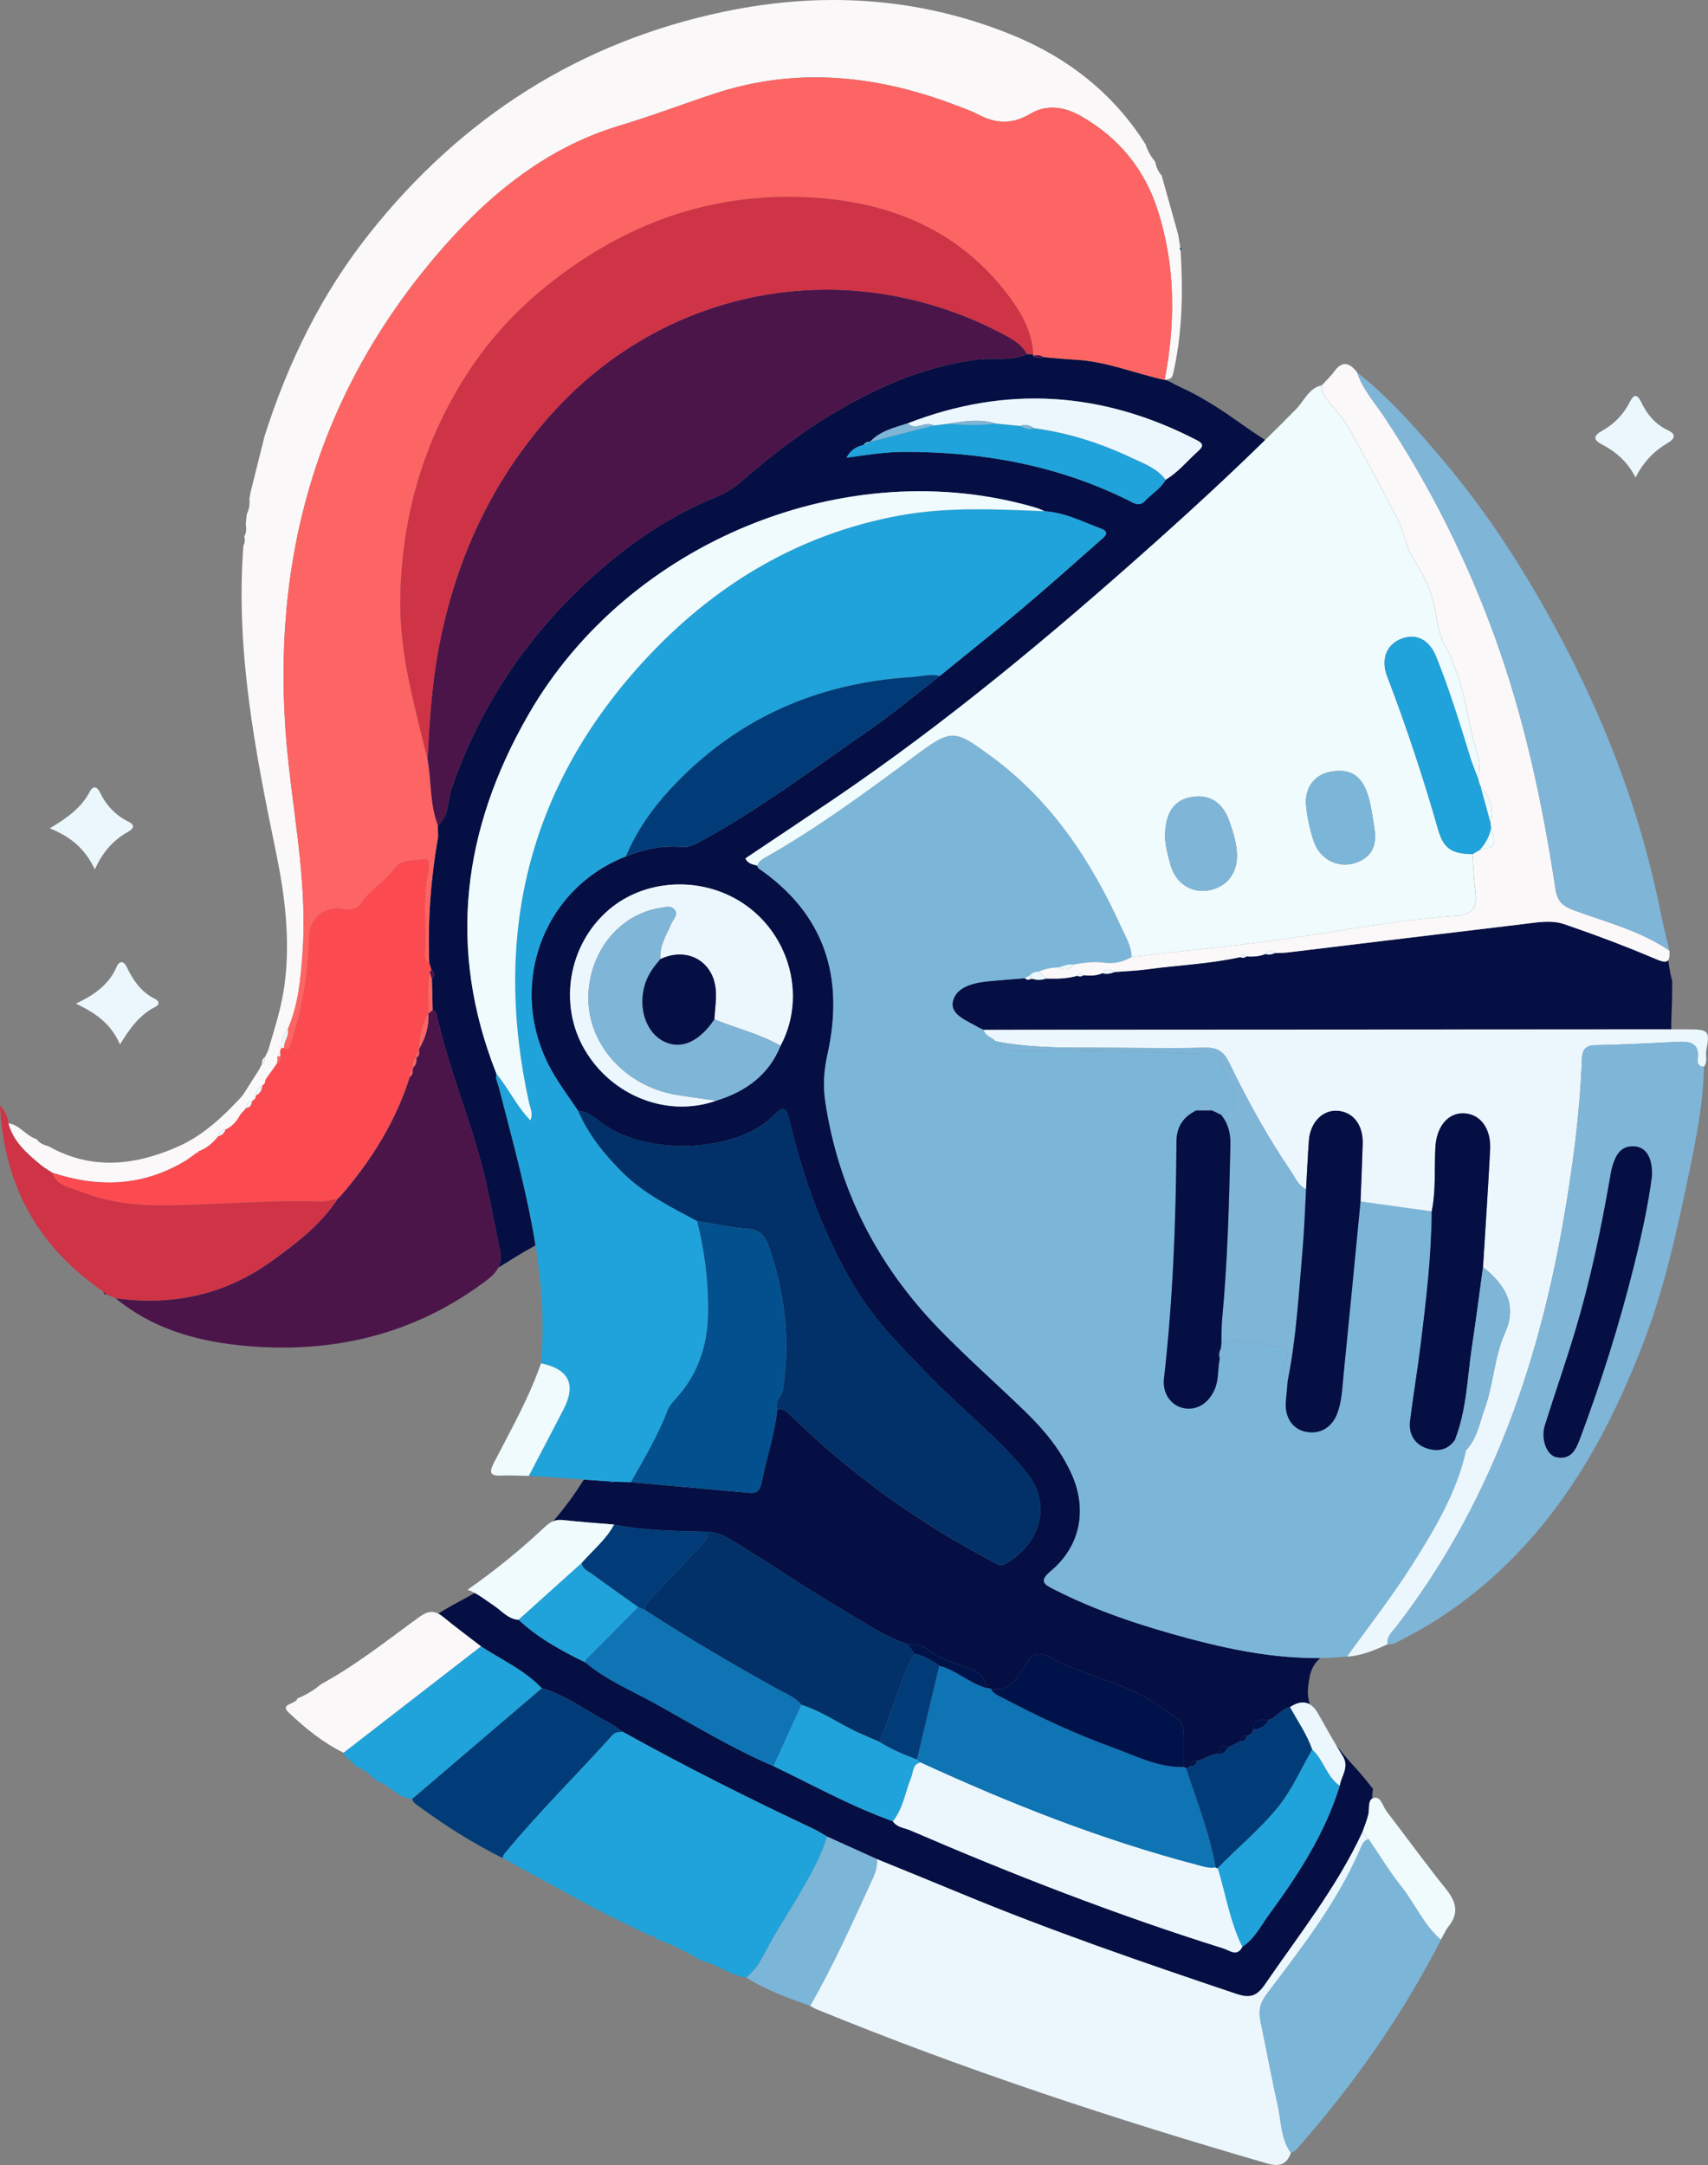 <?xml version="1.0" encoding="UTF-8"?>
<svg id="Layer_1" xmlns="http://www.w3.org/2000/svg" viewBox="0 0 753.01 954.51">
  <rect x="0" y="0" width="753.01" height="954.51" fill="#808080" stroke="none"/>
  <defs>
    <style>
      .cls-1 {
        fill: #effbfd;
      }

      .cls-2 {
        fill: #cf3346;
      }

      .cls-3 {
        fill: #0e74b4;
      }

      .cls-4 {
        fill: #03508e;
      }

      .cls-5 {
        fill: #20a3da;
      }

      .cls-6 {
        fill: #013168;
      }

      .cls-7 {
        fill: #7fb5d7;
      }

      .cls-8 {
        fill: #faf8f9;
      }

      .cls-9 {
        fill: #7bb6d9;
      }

      .cls-10 {
        fill: #050f43;
      }

      .cls-11 {
        fill: #00124a;
      }

      .cls-12 {
        fill: #023c78;
      }

      .cls-13 {
        fill: #ebf7fd;
      }

      .cls-14 {
        fill: #4b1549;
      }

      .cls-15 {
        fill: #fb4b50;
      }

      .cls-16 {
        fill: #fc6563;
      }
    </style>
  </defs>
  <path class="cls-10" d="M736.97,431.6c-.7-2.73-1.11-5.52-1.47-8.32-.72,1-2.24.93-5.22-.34-13.3-5.67-26.87-10.76-40.54-15.46-5.89-2.03-12.33-.76-18.46-.04-34.41,4.07-68.81,8.3-103.21,12.44-2.04.25-4.11.23-6.16.33-1.28.66-2.61.85-4.01.38-2.7,1.13-5.53,1.26-8.4,1.09-.83.65-1.73.76-2.68.29-13.55,3.02-27.43,3.52-41.13,5.4-4.72.65-9.51.8-14.26,1.17-1.76.69-3.54,1.1-5.42.52-2.7,1.21-5.53,1.12-8.38.91-.84.62-1.72.71-2.64.21-4.55,1.38-9.22,1.36-13.9,1.26-1.8.62-3.61.77-5.45.19-.46,0-.92-.01-1.39-.02-.97.79-1.74.07-2.56-.34-5.26.44-10.53.83-15.79,1.33-6.64.63-14.35,2.45-15.81,8.85-1.36,5.96,6.27,8.54,11.09,11.43.78.47,1.66.78,2.5,1.17,8.49-.03,16.98-.07,25.46-.07,92.56-.06,185.12-.11,277.68-.17-.05-4.03.2-8.09.31-12.21.08-3.07.1-6.14.09-9.22-.08-.26-.18-.52-.25-.79Z"/>
  <path class="cls-10" d="M464.73,700.74c-4.48-2.29-6.81-3.58-1.34-8.17,12.99-10.9,16.07-27.04,9.12-42.6-4.78-10.71-12.13-19.56-20.44-27.62-12.57-12.19-25.73-23.78-37.92-36.33-27.24-28.05-44.4-61.35-50.27-100.25-1.05-6.97-.62-13.86.89-20.61,7.62-34.02-.87-62-30.3-82.31-.32-.22-.41-.77-.61-1.17-1.89-.63-4.11-.7-5.23-3.22,12.95-8.68,25.92-17.29,38.8-26.02,50.01-33.92,96.25-72.57,141.28-112.77,16.67-14.88,33.08-30,49.03-45.62-1.92-1.41-3.98-2.65-5.94-3.99-5.03-3.46-9.95-7.08-15.1-10.38-5.29-3.38-10.8-6.5-16.52-9.09-1.49-.68-2.95-1.46-4.41-2.28-.68-.25-1.34-.52-1.98-.85-.11.02-.21.03-.33.05-13.1-2.85-25.63-8.17-39.22-8.9-4.78-.25-9.54-.76-14.31-1.15-1.55.5-3.05.58-4.42-.52-.03-.25-.04-.5-.03-.75-.88-.02-1.77-.04-2.65-.06-7.11,3.3-14.84,1.47-22.25,2.43-22.11,2.85-41.94,11.31-60.87,22.3-15.29,8.88-29.32,19.59-42.66,31.24-3.24,2.83-7.07,5.3-11.04,6.9-23.62,9.51-43.89,24.39-61.77,41.83-25.08,24.45-43.78,53.59-55.2,87.04-1.84,5.4-.91,11.84-6,16.03.03,1.32.06,2.65.09,3.97.15.36.34.72.42,1.09.02.1-.32.27-.49.41-3.16,18.24-4.53,36.61-3.84,55.12.32.98.65,1.96.97,2.94,1.64,1.33,1.65,2.74.22,4.23.12,4.55.23,9.1.35,13.65.55.39,1.49.69,1.59,1.18,5.43,25.42,16.18,49.28,21.88,74.62,2.26,10.07,4.11,20.22,6.25,30.32.64,3.03.21,5.46-.84,7.5,5.42-3.39,10.81-6.81,16.44-9.85-3.72-23.45-10.21-46.48-16.12-69.6-.5-1.97-1.67-3.84-1.08-6.01-21.87-55.21-14.97-107.94,14.15-158.48,44.03-76.43,140.58-115.62,223.71-91.11,1.3.38,2.52,1.01,3.78,1.53,8.86.55,16.66,4.58,24.75,7.62,4.67,1.75,1.31,3.92-.34,5.38-11.54,10.21-23.05,20.47-34.83,30.4-11.77,9.93-23.84,19.5-35.77,29.24-10.51,8.1-20.69,16.67-31.59,24.2-24.37,16.83-48.1,34.68-74.21,48.88-2.51,1.37-4.86,2.5-7.75,2.27-8.64-.67-16.9.93-24.88,4.21-37.28,14.6-52.76,58.39-32.73,94.39,3.45,6.21,7.81,11.92,11.76,17.85,4.55.05,7.51,3.31,10.81,5.64,21.31,15.03,60.51,11.93,75.5-3.9,4.73-4.99,5.66-2.26,7.01,3.28,6.27,25.76,15.19,50.49,29.03,73.37,9.05,14.96,21.37,26.93,33.31,39.25,13.75,14.18,29.56,26.29,42.06,41.78,11.02,13.66,6.49,30.98-9.35,40.14-2.26,1.3-3.77.09-5.66-.9-32.52-17.12-62.13-38.28-88.5-63.94-1.83-1.78-3.51-3.76-6.48-3.19-1.06,11.03-4.81,21.48-6.88,32.29-.52,2.71-1.7,4.86-4.96,4.57-17.55-1.57-35.09-3.17-52.64-4.75-2.59-.08-5.19-.15-7.78-.22-.5.58-.96.52-1.37-.11-3.87-.27-7.75-.53-11.62-.8-4.06,6.46-8.55,12.63-13.58,18.37,1.29-.53,2.69-.73,4.36-.54,7.52.82,15.06,1.35,22.6,2,13.54,2.69,27.28,2.81,41.01,3.13,5.54.1,9.96,3.2,14.33,5.9,15.94,9.83,31.44,20.4,47.59,29.84,8.59,5.02,16.95,10.76,26.57,13.9,3.53-.27,6.51.45,9.49,2.86,3.52,2.85,7.99,4.19,12.31,5.81,5.23,1.96,11.89,3.06,12.8,10.59.66.12,1.33.24,1.99.36,8.83,1.67,11.94-5.6,15.41-10.93,3.21-4.94,6.22-5.46,10.71-2.93,11.86,6.68,25.28,9.51,37.53,15.3,6.74,3.18,12.54,7.59,18.55,11.75,2.34,1.62,2.91,4.56,2.9,7.45-.03,4.6,0,9.2,0,13.8.27.27.58.45.94.55.61-.25,1.21-.49,1.82-.74.21-1.79,1.22-2.63,3-2.57,3.33-.4,5.93-3.12,9.44-2.93.58-2.09.67-4.91,4.11-2.81,1.85-.95,3.71-1.89,5.56-2.84.21-1.72,1.21-2.53,2.91-2.55,1.58-.17,2.52-1.01,2.73-2.62.25-4.75,3.7-4.36,6.92-4.31,3.61-1.03,5.52-4.92,9.36-5.58,3.27-2.12,6.16-2.61,8.64-1.21-.33-1.23-.58-2.48-.71-3.74-.31-2.9.24-5.71.75-8.58.59-3.32,2.3-6.04,4.64-8.12-19.84.24-39.23-3.57-58.41-8.72-20.24-5.44-40.15-11.94-58.92-21.52ZM398.52,199.23c-8.29.02-16.45,1.35-25.32,2.57,1.81-3.46,4.33-4.9,7.43-5.58.73-1.01,1.69-1.5,2.92-1.42,4.52-4.84,10.72-6.25,16.67-8.16,43.48-16.89,85.83-14.01,127.13,7.29,2.58,1.33,3.78,2.37.98,4.86-4.79,4.27-8.82,9.38-14.44,12.72-2.16,3.95-6.12,6.15-9.07,9.33-2.62,2.82-5.06.92-7.45-.27-31.16-15.47-64.36-21.42-98.86-21.33ZM344.11,461.07c-5.25,12.98-15.43,20.19-28.33,24.18-21.36,7.63-46-1.92-58.02-22.49-11.63-19.9-7.19-46.14,10.38-61.43,17.27-15.02,44.65-15.23,62.97-.5,18.19,14.63,23.73,40.29,13,60.23Z"/>
  <path class="cls-10" d="M589.07,769.45c.96,1.63,1.93,3.25,2.93,4.86,2.99,4.83-.7,8.69-1.35,12.98-6.48,21.1-18.32,39.28-31.19,56.83-3.61,4.92-6.34,10.67-11.72,14.15-2.34,4.62-5.65,1.62-8.32.78-47.01-14.71-92.85-32.56-138.06-52.06-2.65-1.14-5.92-1.27-7.75-4.04-18.29-6.49-35.21-15.97-52.65-24.31-17.98-7.68-34.64-17.86-51.68-27.33-10.58-5.88-21.91-10.52-31.3-18.43-10.52-5.1-20.72-10.7-29.36-18.75-4.74-.29-7.51-4.09-11.09-6.4-2.68-1.73-5.16-3.78-8.21-5.41-5.08,2.9-10.4,5.51-15.21,8.56-.3.19-.6.38-.9.57.67.35,1.35.78,2.06,1.36,5.47,4.48,11.16,8.69,16.75,13.01,9.06,5.97,19.18,10.4,26.81,18.46,10.57,3.09,19.32,9.75,28.89,14.82,2.37,1.26,4.53,2.91,6.79,4.38,27.52,15.32,55.67,29.41,84.15,42.83,2.06.97,3.97,2.24,5.95,3.37,7.3,3.3,14.6,6.6,21.9,9.91,12.35,5.05,24.71,10.05,37.03,15.16,39.77,16.51,80.46,30.48,121.25,44.21,5.7,1.92,8.96,1.63,12.8-3.97,15.06-21.97,31.72-42.88,43.03-67.25.89-2.58,1.99-5.11,2.61-7.76.55-2.37-.23-5.91,1.76-7.07-.08-1.43.05-2.84.34-4.22-2.47-3.09-4.91-6.19-7.59-9.1-3.05-3.31-5.92-6.7-8.69-10.19Z"/>
  <path class="cls-8" d="M520.47,110.24c1.09,17.46.88,34.85-2.74,52.07-.94,4.45-.85,4.66-4.25,5.18,4.76-25.05,4.83-49.97-2.95-74.47-5.83-18.35-17.26-32.36-34.05-41.88-7.3-4.14-15.1-5.24-22.37-.91-7.87,4.69-15.11,4.33-22.82.27-3.04-1.6-6.34-2.74-9.56-3.97-35.02-13.44-70.65-17.16-106.77-5.23-13.96,4.61-27.69,9.86-41.82,14.09-33.42,10.02-59.28,31.88-81.15,57.66-54.8,64.61-73.99,140.19-64.77,223.72,3.06,27.69,8.19,55.24,6.16,83.29-.83,11.47-1.82,22.96-6.51,33.71-2.46,2.3-2.77,5.34-2.91,8.44-.15.44-.29.87-.44,1.31-.38.72-.76,1.45-1.14,2.17-.06,1.03-.11,2.07-.17,3.1-.81,1.16-1.62,2.31-2.43,3.47,0,0,.15-.2.15-.2l-1.81,2.46c-.35.55-.7,1.1-1.06,1.64.02,1.11-.38,1.97-1.42,2.46-1.86.84-2.76,2.29-2.75,4.32-.02,1.24-.63,2.06-1.78,2.49-1.74.27-2.39,1.44-2.51,3.04-.35.42-.7.83-1.06,1.25l-1.54,1.69c-1.53,2.91-3.55,5.33-6.65,6.69-1.89-.01-2.93.9-3.04,2.82-2.39,2.96-5.14,5.45-8.81,6.72-.22.18-.44.36-.66.54-1.85,1.32-3.62,2.79-5.58,3.94-18.63,10.98-38.15,11.6-58.27,4.88-1.7-1.14-3.52-2.13-5.08-3.44-6.07-5.05-12.07-10.19-14.22-18.3,5.06.65,7.73,5.58,12.4,6.94,1.31,1.85,3.25,2.64,5.34,3.19,18.94,10.64,37.94,8.52,56.93.18,10.98-4.82,19.49-12.85,27.57-21.42.43-.53.86-1.05,1.29-1.58,2.31-3.63,4.63-7.26,6.94-10.89l1.17-2.26.19-.48c1.08-.69,1.42-1.72,1.33-2.94l-.04.09,1.14-2.41.1-.28c.2-.09.56-.16.57-.27.04-.36-.04-.74-.07-1.11,2.72-9.21,5.64-18.34,6.91-27.95,2.59-19.7.17-39.15-3.77-58.25-9.22-44.65-17.89-89.26-14.38-135.22.63-1.29.84-2.61.36-3.99,1.03-1.8.98-3.73.69-5.68.14-1.38.28-2.77.43-4.15,1.07-2.19,1.41-4.51,1.19-6.92.15-.88.29-1.76.44-2.64,2.08-8.34,4.17-16.69,6.25-25.03,10.31-32.33,24.94-62.43,46.12-89.12C203.38,51.88,255.43,18.47,319.33,5.12c42.47-8.88,84.76-6.57,125.6,9.76,25.04,10.01,45.54,25.72,60.1,48.73.9,2.85,2.35,5.39,4.26,7.68.44,2.27,1.27,4.35,2.86,6.08,2.44,8.74,4.87,17.47,7.31,26.21.3,1.89.6,3.77.9,5.66,0,0-.27.53-.27.53l.37.47Z"/>
  <path class="cls-13" d="M721.08,210.49c-3.82-7.3-8.91-11.44-14.89-14.58-4-2.1-3.66-3.86.13-5.98,5.33-2.97,9.48-7.22,12.23-12.73,1.62-3.24,3.19-3.69,4.92-.06,2.64,5.54,6.33,10,12.09,12.68,3.43,1.6,2.85,3.61-.17,5.39-5.84,3.44-10.58,8.02-14.31,15.28Z"/>
  <path class="cls-13" d="M52.92,460.49c-3.96-9.09-10.64-13.77-19.42-18.02,8.59-4.06,14.67-8.68,17.93-16.25,1.14-2.64,3.06-2.74,4.38.01,2.84,5.93,6.39,11.13,12.52,14.17,1.81.89,2.3,2.43.13,3.53-6.77,3.42-11.14,9.26-15.54,16.56Z"/>
  <path class="cls-13" d="M41.81,383.32c-4.43-9.35-10.75-14.42-19.87-18.13,8.02-4.74,14.02-9.22,17.64-16.16,1.49-2.85,3.29-2.16,4.44.25,2.79,5.81,6.91,10.18,12.72,13.04,2.84,1.4,2.2,3.03-.19,4.36-6.38,3.56-11.15,8.68-14.74,16.64Z"/>
  <path class="cls-4" d="M520.47,110.24l-.37-.47s.27-.53.27-.53c0,0,.61-.04.61-.04-.07.39-.23.74-.5,1.03Z"/>
  <path class="cls-9" d="M451.69,431.29c-5.26.44-10.53.83-15.79,1.33-6.64.63-14.35,2.45-15.81,8.85-1.36,5.96,6.27,8.54,11.09,11.43.78.47,1.66.78,2.5,1.17.78,2.76,3.64,3.29,5.38,5.03,3.38,4.42,8.41,4.27,13.08,4.24,26.42-.17,52.82.28,79.21,1.46,2.68.12,6.17-.61,6.78,3.04.56,3.34,2.31,5.81,3.82,8.62,4.21,7.84,2.61,13.58-3.65,14.99v-.02c-.1-2.1-.48-3.6-2.7-1.3-.46-.08-.86-.27-1.2-.58-2.29-3.83-4.59-3.84-6.9,0-5.72,2.73-8.79,7.18-8.83,13.6-.22,34.99-1.54,69.9-5.51,104.7-.77,6.7,3.33,11.99,8.81,13,5.73,1.07,10.85-2.15,13.53-8.28,1.9-4.35,1.28-9.07,2.25-13.55,2.74-1.14,2.57-2.6.48-4.29.08-.88.17-1.76.25-2.64,9.19-2.76,17.93,1.63,26.95,1.87,2.95.08,2.14,3.51,1.65,5.7-.7,3.11-2.02,6.2.64,9.04-.27,2.97-.53,5.94-.81,8.91-.66,7.07,2.78,12.43,8.76,13.62,6.29,1.26,11.65-1.88,13.99-8.35,1.98-5.47,2.11-11.28,2.69-16.98,2.58-25.39,4.99-50.79,7.46-76.18,10.46,1.45,20.93,2.91,31.39,4.36-.12,19.78-2.47,39.38-4.89,58.96-1.38,11.16-3.29,22.25-4.65,33.41-.69,5.62,1.85,10.15,7.16,12.04,4.72,1.67,9.45.96,12.65-3.72,3,.02,5.13,1,4.93,4.52-4.12,18.72-13.89,34.89-23.9,50.74-8.8,13.91-19.02,26.92-28.61,40.33-24,2.35-47.28-1.92-70.26-8.09-20.24-5.44-40.15-11.94-58.92-21.52-4.48-2.29-6.81-3.58-1.34-8.17,12.99-10.9,16.07-27.04,9.12-42.6-4.78-10.71-12.13-19.56-20.44-27.62-12.57-12.19-25.73-23.78-37.92-36.33-27.24-28.05-44.4-61.35-50.27-100.25-1.05-6.97-.62-13.86.89-20.61,7.62-34.02-.87-62-30.3-82.31-.32-.22-.41-.77-.61-1.17.7-2.2,2.66-3.1,4.42-4.11,22.42-12.79,43.17-28.06,63.86-43.39,17.5-12.97,18.06-13.11,35.45-.23,26.1,19.32,43.31,45.38,56.55,74.44,1.98,4.35,4.66,8.54,4.77,13.59-3.79,2.16-7.76,3.1-12.18,2.5-4.44-.6-8.9-.08-13.3.82-2.34-.36-4.47.46-6.6,1.22-3.02.09-5.96.57-8.75,1.82-1.53.1-3.03.28-4.02,1.67-.79.43-1.58.87-2.37,1.3Z"/>
  <path class="cls-16" d="M126.86,453.77c4.69-10.75,5.68-22.24,6.51-33.71,2.03-28.05-3.1-55.6-6.16-83.29-9.22-83.54,9.97-159.11,64.77-223.72,21.87-25.78,47.73-47.65,81.15-57.66,14.13-4.23,27.86-9.48,41.82-14.09,36.11-11.93,71.75-8.21,106.77,5.23,3.22,1.24,6.52,2.37,9.56,3.97,7.72,4.06,14.96,4.42,22.82-.27,7.27-4.34,15.07-3.24,22.37.91,16.79,9.52,28.22,23.53,34.05,41.88,7.78,24.51,7.71,49.42,2.95,74.47-13.1-2.85-25.63-8.17-39.22-8.9-4.78-.25-9.54-.76-14.31-1.15-1.38-1.01-2.87-1.04-4.42-.52-.03-.25-.04-.5-.03-.75-.44-9.36-4.68-17.34-9.97-24.58-21.23-29-51.21-42-85.93-44.37-35.8-2.44-69.08,5.96-99.77,25.4-21.54,13.64-39.6,30.23-53.52,51.65-19.33,29.75-28.84,62.38-29.78,97.65-.39,14.52,1.58,28.7,4.78,42.97,2.24,9.98,4.67,19.91,7.19,29.82,1.77,9.69.93,19.78,4.56,29.17.03,1.32.06,2.65.09,3.97-.02.5-.05,1-.07,1.51-3.16,18.24-4.53,36.61-3.84,55.12-2.72-1.44-1.79-4.05-1.72-6.17.37-11-1.11-22.05,1.14-33.02.44-2.13,1.04-6.94-1.27-6.49-4.45.85-10.22-.23-13.27,3.94-4.25,5.82-10.68,9.35-14.73,15.29-2.02,2.96-5.03,3.46-8.58,2.71-7.32-1.54-14.31,4.26-14.49,11.56-.41,16.37-2.83,32.4-8.2,47.93-.52,1.51-.46,3.62-2.89,1.7-.16-2.86,2.4-5.17,1.64-8.15Z"/>
  <path class="cls-1" d="M498.91,421.96c-.11-5.04-2.79-9.24-4.77-13.59-13.24-29.06-30.45-55.12-56.55-74.44-17.39-12.88-17.95-12.73-35.45.23-20.69,15.33-41.43,30.6-63.86,43.39-1.77,1.01-3.72,1.9-4.42,4.11-1.89-.63-4.11-.7-5.23-3.22,12.95-8.68,25.92-17.29,38.8-26.02,50.01-33.92,96.25-72.57,141.28-112.77,21.48-19.17,42.55-38.74,62.72-59.29,3.58-3.65,5.51-9.18,11.27-10.49-.18,2.46.9,4.44,2.35,6.31,3.37,4.33,7.33,8.35,9.92,13.11,7.27,13.33,14.69,26.58,21.41,40.23,2.93,5.95,3.85,12.65,7.44,18.11,4.23,6.42,7.29,13.12,8.76,20.68,1.07,5.53,1.71,11.54,4.45,16.22,2.38,4.06,3.72,8.15,5.32,12.41,3.63,9.65,4.73,19.9,7.35,29.77,1.34,5.03,3.75,10.67,1.86,16.38-1.12-2.99-2.39-5.94-3.33-8.99-4.59-14.96-9.21-29.92-15.03-44.45-3.08-7.69-8.79-10.45-15.18-8.11-6.55,2.4-9.42,8.89-6.48,16.61,8.46,22.16,15.92,44.63,22.43,67.44,2.48,8.69,6.07,10.79,15.14,10.99.45,5.94.67,11.91,1.42,17.82.88,6.97-3.16,9.03-8.84,9.41-20.76,1.41-41.21,4.89-61.75,8.18-26.86,4.31-54.03,6.73-81.07,9.96ZM513.62,369.06c.08,2.86,1.09,7.81,2.54,12.64,2.34,7.84,9.24,12.2,16.73,10.84,7.88-1.43,12.66-7.38,12.46-15.69-.13-5.11-1.7-9.94-3.35-14.71-2.91-8.39-8.79-12.1-16.73-10.74-7.52,1.29-11.61,6.72-11.64,17.67ZM575.74,353.64c.04,5.02,2.37,15.37,4.37,19.41,3.24,6.54,10.5,9.63,17.38,7.41,6.83-2.21,9.81-7.29,8.46-15.19-.97-5.65-1.47-11.41-3.62-16.82-2.83-7.11-8.02-9.74-16.1-8.13-6.45,1.29-10.54,6.48-10.49,13.32Z"/>
  <path class="cls-5" d="M460.53,225.37c8.86.55,16.66,4.58,24.75,7.62,4.67,1.75,1.31,3.92-.34,5.38-11.54,10.21-23.05,20.46-34.83,30.4-11.77,9.93-23.84,19.5-35.77,29.23-4.16-1.02-8.23.26-12.34.51-41.95,2.59-77.87,18.47-106.53,49.48-8.02,8.68-14.88,18.5-19.56,29.57-37.28,14.6-52.76,58.39-32.73,94.39,3.45,6.21,7.81,11.92,11.76,17.85,4.44,10.3,11.29,18.82,19.14,26.72,9.59,9.65,21.56,15.52,33.28,21.83,3.32,13.22,5.01,26.57,4.84,40.29-.19,14.75-4.49,27.55-14.57,38.37-1.39,1.49-2.74,3.23-3.45,5.11-4.19,11.04-10.24,21.11-16,31.33-2.59-.07-5.19-.14-7.78-.21-.46-.04-.91-.07-1.37-.11-11.96-.82-23.91-1.64-35.87-2.46,5.1-9.78,10.23-19.54,15.3-29.34q8.51-16.42-9.92-20.29c3.58-42.03-8.35-81.69-18.57-121.61-.5-1.97-1.67-3.84-1.08-6.02,5.32,6.43,8.85,14.24,14.95,20.53,1.3-3.17-.08-5.5-.61-7.9-16.05-73-.67-138.27,49.83-193.73,30.59-33.6,68.09-56.69,113.56-65.04,21.21-3.89,42.57-2.74,63.93-1.91Z"/>
  <path class="cls-14" d="M193.06,363.88c-3.63-9.39-2.79-19.49-4.56-29.17.86-17.45,2-34.78,5.5-52.04,7.58-37.41,23.12-70.77,48.41-99.31,50.54-57.03,130.51-71.82,198.18-36.91,4.66,2.4,9.49,4.78,12.26,9.67-7.11,3.3-14.84,1.48-22.25,2.43-22.11,2.85-41.94,11.31-60.87,22.3-15.29,8.88-29.32,19.59-42.66,31.24-3.24,2.83-7.07,5.3-11.04,6.9-23.62,9.51-43.89,24.39-61.77,41.83-25.08,24.45-43.78,53.59-55.2,87.04-1.84,5.4-.91,11.84-6,16.03Z"/>
  <path class="cls-13" d="M386.54,819.63c12.34,5.05,24.71,10.05,37.03,15.16,39.77,16.51,80.46,30.48,121.25,44.21,5.7,1.92,8.96,1.63,12.8-3.97,15.06-21.97,31.72-42.88,43.03-67.25.91.99,1.82,1.99,2.73,2.98-2.25.76-2.99,2.8-3.79,4.67-10.13,23.53-25.85,43.47-41.09,63.67-3.02,4.01-3.75,7.44-2.79,11.99,2.63,12.38,4.84,24.85,7.64,37.19,1.59,7.03,1.25,14.66,5.79,20.88-1.96,5.4-5.21,6.21-10.78,4.59-67.38-19.56-133.96-41.46-198.9-68.12-.81-.33-1.53-.86-2.3-1.29,10.39-18.11,18.86-37.16,27.56-56.09,1.26-2.74,2.18-5.55,1.82-8.63Z"/>
  <path class="cls-2" d="M452.85,156.11c-2.77-4.89-7.6-7.26-12.26-9.67-67.67-34.91-147.64-20.13-198.18,36.91-25.29,28.54-40.83,61.9-48.41,99.31-3.5,17.26-4.64,34.59-5.5,52.04-2.53-9.91-4.95-19.84-7.19-29.82-3.2-14.26-5.17-28.45-4.78-42.97.94-35.27,10.45-67.89,29.78-97.65,13.92-21.42,31.98-38,53.52-51.65,30.69-19.44,63.97-27.84,99.77-25.4,34.72,2.37,64.7,15.37,85.93,44.37,5.29,7.23,9.53,15.22,9.97,24.58-.88-.02-1.77-.04-2.65-.06Z"/>
  <path class="cls-13" d="M593.9,730.35c9.59-13.41,19.81-26.42,28.61-40.33,10.02-15.84,19.78-32.02,23.9-50.74,4.8-5.07,5.83-11.85,8.09-18.04,3.98-10.93,4.19-22.87,9.02-33.63,5.63-12.51-.19-21.41-9.7-28.96,1.06-17.25,2.24-34.49,3.13-51.74.48-9.34-4.27-15.7-11.43-16.06-7.08-.36-12.2,5.76-12.7,15-.51,9.41.31,18.9-1.62,28.23-10.46-1.45-20.93-2.91-31.39-4.36.33-8.51.72-17.02.96-25.54.23-8.4-4.4-14.16-11.43-14.45-6.46-.27-11.73,5.28-12.3,13.16-.51,7.13-.84,14.26-1.24,21.4-3.43-1.53-4.69-4.97-6.6-7.76-10.41-15.25-19.26-31.42-27.31-48.01-2.32-4.78-5.01-6.72-10.5-6.61-16.57.35-33.15,0-49.73-.02-14.27-.01-28.53.03-42.61-2.8-1.74-1.74-4.6-2.27-5.38-5.03,8.49-.03,16.98-.07,25.46-.07,95.01-.06,190.01-.11,285.02-.17,8.95,0,9.87.63,8.12,9.07-.52,2.49.73,5.19-1.05,7.41-2.12.05-3-1.29-2.76-3.08,1.02-7.62-3.55-8.17-9.3-7.86-11.93.64-23.87,1.2-35.81,1.46-4.62.1-5.78,2.19-5.94,6.37-.89,24.17-4.12,48.06-8.3,71.88-11.39,64.82-32.89,125.38-73.51,178.09-1.75,2.27-4.33,4.31-3.84,7.77-5.72,2.61-11.47,5.08-17.87,5.45Z"/>
  <path class="cls-6" d="M307.36,538.37c-11.72-6.31-23.69-12.18-33.28-21.83-7.85-7.9-14.7-16.42-19.14-26.72,4.54.05,7.51,3.31,10.81,5.64,21.31,15.03,60.51,11.93,75.5-3.9,4.73-4.99,5.66-2.26,7.01,3.28,6.27,25.76,15.19,50.49,29.03,73.37,9.05,14.96,21.37,26.93,33.31,39.25,13.75,14.18,29.56,26.29,42.06,41.78,11.02,13.66,6.49,30.98-9.35,40.14-2.26,1.3-3.77.09-5.66-.9-32.52-17.12-62.13-38.28-88.5-63.94-1.83-1.78-3.51-3.76-6.48-3.19-1.26-3.54,2.11-5.71,2.57-8.95,3.07-21.56.91-42.49-6.37-62.94-1.53-4.31-3.75-7.34-9.19-7.72-7.48-.53-14.88-2.2-22.31-3.38Z"/>
  <path class="cls-7" d="M611.77,724.9c-.48-3.46,2.1-5.5,3.84-7.77,40.62-52.71,62.12-113.27,73.51-178.09,4.18-23.81,7.41-47.71,8.3-71.88.15-4.18,1.32-6.27,5.94-6.37,11.94-.25,23.88-.82,35.81-1.46,5.76-.31,10.32.25,9.3,7.86-.24,1.79.64,3.13,2.76,3.08-.26,16.06-3.44,31.7-6.69,47.33-5.15,24.76-10.54,49.52-19.54,73.2-14.61,38.4-33.89,73.98-64.5,102.38-12.6,11.69-26.45,21.49-41.71,29.32-2.18,1.12-4.28,2.77-7.01,2.38ZM728.3,518.5c.32-8.01-2.53-12.71-7.7-13.08-6.1-.44-8.3,3.93-9.76,8.83-.46,1.54-.7,3.14-.98,4.73-3.98,22.93-8.74,45.69-15.45,67.98-4.18,13.88-8.98,27.58-13.31,41.42-1.89,6.04.77,13.29,5.2,14.11,6.63,1.23,8.63-3.77,10.46-8.69,9.27-24.82,17.21-50.06,23.62-75.77,3.34-13.41,6.28-26.9,7.92-39.53Z"/>
  <path class="cls-15" d="M125.21,461.91c2.43,1.92,2.37-.19,2.89-1.7,5.37-15.53,7.8-31.56,8.2-47.93.18-7.3,7.18-13.11,14.49-11.56,3.55.75,6.56.25,8.58-2.71,4.05-5.94,10.48-9.47,14.73-15.29,3.05-4.17,8.82-3.09,13.27-3.94,2.31-.44,1.7,4.37,1.27,6.49-2.25,10.97-.77,22.02-1.14,33.02-.07,2.12-1,4.73,1.72,6.17.32.98.65,1.96.97,2.93-.23.46-.47.92-.7,1.38-1.35,5.97-.34,12.02-.64,18.03v-.02c-2.94,4.76-3.98,10.03-4.03,15.55.15.38.11.74-.12,1.08-1.07.69-1.33,1.73-1.27,2.92l.09-.16c-1.72,1.08-1.57,2.78-1.47,4.46.13.4.07.78-.16,1.13-1.12.73-1.25,1.86-1.23,3.05-6.25,19.69-16.93,36.8-30.38,52.31l-1.47,1.42.05-.02c-2.47.43-4.97,1.31-7.42,1.23-24.83-.86-49.56,1.97-74.39,1.6-11.23-.17-21.95-2.19-32.21-6.24-4.35-1.72-10.02-2.39-11.88-8.12,20.12,6.73,39.64,6.11,58.27-4.88,1.95-1.15,3.72-2.62,5.57-3.93,0,0,.53,0,.53,0l.13-.55c3.68-1.27,6.42-3.76,8.81-6.72,1.55-.36,2.58-1.28,3.04-2.82,3.1-1.35,5.12-3.77,6.65-6.69.51-.56,1.03-1.13,1.54-1.69.35-.42.7-.83,1.06-1.25,1.77-.25,2.36-1.46,2.51-3.05,1.15-.43,1.76-1.25,1.78-2.49,1.82-.86,2.58-2.41,2.75-4.32,1.04-.49,1.44-1.35,1.42-2.46.35-.55.7-1.1,1.06-1.64.6-.82,1.21-1.64,1.81-2.46,0,0-.15.2-.15.2.81-1.16,1.62-2.31,2.43-3.47,1.36-.58,1.6-1.69,1.41-3.01-.03-.76-.07-1.51-.1-2.27.15-.44.29-.87.44-1.31.43-.05.85-.14,1.26-.29Z"/>
  <path class="cls-14" d="M184.72,463.44c.23-.34.27-.7.12-1.08,2.76-4.81,4.32-9.94,4.04-15.55,0,0-.01.02-.01.02.64-.51,1.27-1.03,1.91-1.54.55.39,1.49.69,1.59,1.18,5.43,25.42,16.18,49.28,21.88,74.62,2.26,10.07,4.11,20.22,6.25,30.32,1.71,8.06-4.15,11.82-9.23,15.46-31.79,22.78-67.77,30.23-105.93,26.22-19.54-2.05-38.63-7.64-54.41-20.73,24.69,3.4,47.59-1.27,68.05-15.81,11.2-7.96,22.18-16.27,29.91-28,0,0-.05.02-.05.02.49-.47.98-.95,1.47-1.42,13.45-15.5,24.13-32.61,30.38-52.31.96-.79,1.4-1.8,1.23-3.05.23-.35.29-.73.16-1.13,1.5-1.15,1.6-2.77,1.47-4.46,0,0-.09.16-.09.16,1.24-.61,1.46-1.68,1.27-2.91Z"/>
  <path class="cls-5" d="M329.01,871.87c-7.07-.86-12.58-5.87-19.43-7.31-.6-.31-1.19-.62-1.79-.93-5.77-3.39-11.69-6.46-18.06-8.6-.97-1.35-2.46-1.66-3.94-1.98-6.32-3.09-12.65-6.17-18.97-9.26-.64-.35-1.27-.71-1.91-1.06l-.4-.32s-.51,0-.52,0c-.61-.35-1.22-.7-1.84-1.04-13.55-7.4-27.1-14.81-40.65-22.21.27-.63.41-1.37.83-1.88,15.06-18.24,31.92-34.84,47.72-52.4,1.21-1.35,2.88-1.23,4.47-1.36,27.52,15.32,55.67,29.41,84.15,42.83,2.06.97,3.97,2.24,5.95,3.37-.84,2.36-1.51,4.79-2.53,7.07-5.99,13.43-14.26,25.57-21.64,38.21-3.43,5.87-5.82,12.48-11.46,16.86Z"/>
  <path class="cls-1" d="M460.53,225.37c-21.35-.83-42.72-1.98-63.93,1.91-45.46,8.35-82.96,31.44-113.56,65.04-50.49,55.46-65.87,120.73-49.83,193.73.53,2.4,1.91,4.74.61,7.9-6.09-6.29-9.63-14.1-14.95-20.53-21.87-55.2-14.96-107.93,14.16-158.47,44.03-76.43,140.58-115.62,223.71-91.11,1.3.38,2.52,1.01,3.78,1.53Z"/>
  <path class="cls-8" d="M651.59,343.09c1.89-5.71-.53-11.35-1.86-16.38-2.62-9.87-3.72-20.12-7.35-29.77-1.6-4.26-2.94-8.35-5.32-12.41-2.74-4.67-3.38-10.69-4.45-16.22-1.47-7.56-4.54-14.26-8.76-20.68-3.59-5.46-4.51-12.16-7.44-18.11-6.72-13.65-14.14-26.9-21.41-40.23-2.59-4.76-6.55-8.78-9.92-13.11-1.45-1.87-2.53-3.84-2.35-6.31,1.83-2,3.86-3.85,5.44-6.03,3.66-5.07,6.91-3.88,10.16.34,2.52,7.67,7.95,13.53,12.28,20.09,19.97,30.27,36.09,62.5,48.45,96.62,13.06,36.04,21.01,73.33,26.73,111.12.83,5.46,3.22,7.51,8.09,9.3,14.31,5.26,29.3,9.02,42.12,17.81.28,4.57-.45,6.07-5.71,3.83-13.3-5.67-26.87-10.76-40.54-15.46-5.89-2.03-12.33-.76-18.46-.04-34.41,4.07-68.81,8.3-103.21,12.44-2.04.25-4.11.23-6.16.33-1.49-1.47-2.83-1.45-4.01.38-2.7,1.13-5.53,1.26-8.39,1.09-1.04-1.23-1.92-.99-2.68.29-13.55,3.02-27.43,3.52-41.13,5.4-4.72.65-9.51.8-14.26,1.17-1.97-1.54-3.82-1.8-5.42.52-2.69,1.21-5.53,1.12-8.38.91-.98-1.21-1.86-1.06-2.64.21-4.55,1.38-9.22,1.36-13.9,1.26-1-1.05-2-2.09-3.01-3.14,2.78-1.25,5.72-1.72,8.74-1.82,2.58,1.64,4.74,1.03,6.6-1.22,4.4-.9,8.86-1.42,13.3-.82,4.43.6,8.39-.34,12.18-2.5,27.04-3.23,54.2-5.65,81.07-9.96,20.53-3.29,40.98-6.77,61.75-8.18,5.68-.39,9.72-2.44,8.84-9.41-.75-5.91-.97-11.88-1.42-17.82,1.14-.65,2.27-1.31,3.41-1.96,6.7-.8,7.46-2.29,4.81-9.48-.1-.87-.19-1.73-.29-2.6,1.93-4.44-.23-12.33-4.15-15.17l.14.08c-.25-.53-.5-1.06-.75-1.6-.24-.92-.49-1.84-.73-2.76Z"/>
  <path class="cls-7" d="M736,419.12c-12.83-8.8-27.82-12.55-42.12-17.81-4.87-1.79-7.27-3.83-8.09-9.3-5.72-37.79-13.67-75.08-26.73-111.12-12.36-34.12-28.49-66.34-48.45-96.62-4.33-6.57-9.76-12.43-12.28-20.09,14.15,11.13,25.91,24.62,37.49,38.26,19.59,23.07,35.9,48.38,50.26,74.98,20.38,37.76,35.99,77.29,44.9,119.43,1.57,7.42,3.13,14.9,5.04,22.28Z"/>
  <path class="cls-9" d="M569.14,949.18c-4.54-6.22-4.2-13.85-5.79-20.88-2.8-12.34-5.01-24.81-7.64-37.19-.97-4.55-.24-7.98,2.79-11.99,15.24-20.2,30.96-40.14,41.09-63.67.8-1.87,1.55-3.92,3.8-4.66,4.77,7,9.16,14.29,14.41,20.9,6.08,7.66,9.91,16.97,17.46,23.51-17.23,33.68-38.79,64.37-63.87,92.62-.56.63-1.49.92-2.24,1.38Z"/>
  <path class="cls-3" d="M434.88,744.22c.66.12,1.33.24,1.99.36,1.09,2.28,3.35,3.01,5.36,4.07,15.64,8.21,31.6,15.75,48.21,21.74,10.25,3.69,20.12,9.03,31.51,8.63.27.27.58.45.95.55,4.69,14.48,10.41,28.65,13.05,43.75-2.83.58-5.47-.39-8.12-1.08-42.18-11.03-82.53-27.02-122.06-45.21-.5-.43-1-.86-1.5-1.29,3.28-13.77,6.56-27.55,9.84-41.32,7.55,1.96,13.31,7.7,20.78,9.82Z"/>
  <path class="cls-6" d="M311.79,675.31c5.54.09,9.96,3.2,14.33,5.9,15.94,9.83,31.44,20.4,47.59,29.84,8.59,5.02,16.95,10.76,26.57,13.9.94,1.37,1.87,2.74,2.81,4.11-6.58,12.4-9.94,26.05-15.23,38.95-2.71-1.18-5.42-2.36-8.13-3.53-8.99-3.9-16.96-9.9-26.41-12.84-2.5-3.18-6.19-4.59-9.58-6.45-20.26-11.12-40.15-22.87-59.54-35.45.07-1.98,1.27-3.32,2.54-4.67,7.16-7.6,14.28-15.24,21.45-22.82,1.89-1.99,4.04-3.78,3.6-6.95Z"/>
  <path class="cls-4" d="M307.36,538.37c7.43,1.18,14.83,2.85,22.31,3.38,5.44.39,7.66,3.41,9.19,7.72,7.28,20.45,9.43,41.38,6.37,62.94-.46,3.24-3.82,5.41-2.57,8.95-1.05,11.03-4.8,21.48-6.88,32.29-.52,2.71-1.7,4.86-4.96,4.57-17.55-1.57-35.09-3.17-52.64-4.76,5.76-10.23,11.81-20.29,16-31.33.71-1.87,2.06-3.61,3.45-5.11,10.08-10.83,14.38-23.62,14.57-38.37.17-13.72-1.52-27.07-4.84-40.29Z"/>
  <path class="cls-2" d="M148.88,528.53c-7.73,11.73-18.71,20.05-29.91,28-20.46,14.54-43.36,19.21-68.05,15.81-1.3-.54-2.6-1.09-3.9-1.62-.46-.38-.91-.76-1.37-1.14,0,0-.26-.21-.26-.21-.5-.35-1-.7-1.5-1.05-27.5-19.55-42.21-46.11-43.9-80.97,2.41,2.82,3.51,5.13,3.67,7.91,2.15,8.11,8.15,13.25,14.22,18.3,1.56,1.3,3.38,2.3,5.08,3.44,1.86,5.73,7.54,6.4,11.88,8.12,10.26,4.05,20.98,6.08,32.21,6.24,24.83.37,49.56-2.46,74.39-1.6,2.46.08,4.95-.8,7.42-1.23Z"/>
  <path class="cls-13" d="M405.77,777.01c39.54,18.19,79.89,34.18,122.07,45.21,2.65.69,5.29,1.66,8.11,1.08.27.26.59.37.96.31,3.58,11.57,5.38,23.69,10.84,34.67-2.34,4.62-5.65,1.62-8.32.78-47.01-14.71-92.85-32.56-138.06-52.06-2.65-1.14-5.92-1.27-7.75-4.04,4.54-5.71,5.42-12.94,8.09-19.42.97-2.37.53-5.72,4.06-6.53Z"/>
  <path class="cls-12" d="M275.91,377.57c4.69-11.07,11.54-20.9,19.56-29.57,28.66-31.01,64.58-46.89,106.53-49.48,4.11-.25,8.18-1.53,12.34-.51-10.51,8.1-20.69,16.67-31.59,24.2-24.37,16.83-48.1,34.68-74.21,48.88-2.51,1.37-4.86,2.5-7.75,2.27-8.64-.67-16.9.93-24.88,4.21Z"/>
  <path class="cls-13" d="M315.78,485.26c-21.36,7.63-46-1.92-58.02-22.49-11.63-19.9-7.19-46.14,10.38-61.43,17.27-15.02,44.65-15.23,62.97-.5,18.19,14.63,23.73,40.29,13,60.23-9.16-5.29-19.48-7.67-29.16-11.67.23-4.33.96-8.7.61-12.98-1.05-12.76-12.8-19.15-24.4-13.55-.54-5.85,2.61-10.56,4.77-15.58.86-2,3.24-4.05,1.46-6.24-1.58-1.95-4.29-1.08-6.52-.72-17.91,2.91-31.11,19.3-31.48,39.04-.39,20.96,16.24,39.57,38.83,43.33,5.83.97,11.71,1.7,17.56,2.54Z"/>
  <path class="cls-12" d="M274.53,763.52c-1.59.13-3.26.01-4.47,1.36-15.8,17.56-32.66,34.16-47.72,52.4-.42.51-.56,1.25-.83,1.88-12.87-6.46-25.02-14.09-36.62-22.62-1.27-.93-2.78-1.69-3.17-3.45,19.04-16.26,38.09-32.52,57.13-48.78,10.57,3.09,19.32,9.75,28.89,14.82,2.37,1.26,4.53,2.91,6.79,4.38Z"/>
  <path class="cls-7" d="M315.78,485.26c-5.85-.84-11.73-1.57-17.56-2.54-22.58-3.76-39.22-22.38-38.83-43.33.37-19.74,13.57-36.13,31.48-39.04,2.23-.36,4.94-1.23,6.52.72,1.78,2.19-.61,4.24-1.46,6.24-2.16,5.03-5.31,9.73-4.77,15.58-2.88,3.29-5.46,6.74-6.78,11.03-3.2,10.44.39,21.37,8.4,25.27,7.54,3.67,15.39.21,22.18-9.77,9.68,3.99,20,6.37,29.16,11.67-5.25,12.98-15.43,20.19-28.33,24.18Z"/>
  <path class="cls-3" d="M284.2,709.75c19.4,12.58,39.28,24.32,59.54,35.45,3.39,1.86,7.08,3.27,9.58,6.45-4.12,9-8.23,18.01-12.35,27.01-17.98-7.68-34.64-17.86-51.68-27.33-10.58-5.88-21.91-10.52-31.3-18.43,0-1.6,1.31-2.2,2.27-3.15,7.07-7.05,14.07-14.17,21.09-21.27.95.42,1.9.84,2.85,1.27Z"/>
  <path class="cls-5" d="M238.85,744.31c-19.04,16.26-38.09,32.52-57.13,48.78-6.02-.15-9.36-5.57-14.52-7.41-.6-.37-1.21-.74-1.81-1.11-2.39-2.35-5-4.39-8.11-5.73-.54-.42-1.08-.84-1.62-1.25-.94-2.01-3.89-2.26-4.19-4.82,20.19-15.63,40.39-31.27,60.58-46.9,9.06,5.97,19.18,10.4,26.81,18.46Z"/>
  <path class="cls-8" d="M212.05,725.85c-20.19,15.63-40.39,31.27-60.58,46.9-9.11-4.43-16.9-10.85-24.15-17.66-4.3-4.04,3.3-3.61,3.8-6.27,3.82-1.52,7.27-3.65,10.41-6.28,15.5-8.41,29.24-19.43,43.45-29.71,3.92-2.83,6.72-2.94,10.32,0,5.47,4.48,11.16,8.69,16.75,13.01Z"/>
  <path class="cls-11" d="M521.95,779.01c-11.39.4-21.26-4.93-31.51-8.63-16.61-5.99-32.57-13.53-48.21-21.74-2.01-1.05-4.28-1.78-5.36-4.07,8.83,1.67,11.94-5.6,15.4-10.93,3.21-4.94,6.22-5.46,10.71-2.93,11.86,6.68,25.28,9.51,37.53,15.3,6.74,3.18,12.54,7.59,18.55,11.75,2.34,1.62,2.91,4.56,2.9,7.45-.03,4.6,0,9.2,0,13.8Z"/>
  <path class="cls-9" d="M329.01,871.87c5.64-4.38,8.03-10.99,11.46-16.86,7.38-12.65,15.65-24.79,21.64-38.21,1.02-2.28,1.69-4.71,2.53-7.07,7.3,3.3,14.6,6.6,21.9,9.9.37,3.08-.55,5.89-1.81,8.63-8.7,18.94-17.17,37.99-27.56,56.09-9.7-3.45-19.38-6.93-28.15-12.48Z"/>
  <path class="cls-12" d="M536.9,823.61c-.37.06-.69-.05-.96-.31-2.63-15.1-8.35-29.27-13.04-43.75.6-.24,1.21-.49,1.82-.73,1.75.02,2.63-.98,3-2.57,3.33-.4,5.93-3.12,9.44-2.93,1.99-.03,3.34-.98,4.11-2.81,1.85-.95,3.71-1.89,5.56-2.84,1.72,0,2.61-.94,2.91-2.55,1.58-.17,2.52-1.01,2.72-2.62,3.19-.02,5.4-1.61,6.93-4.3,3.61-1.03,5.52-4.92,9.36-5.58,3.38,6.18,7.46,12,9.81,18.72-4.96,8.49-8.79,17.57-15.09,25.37-7.99,9.89-17.8,17.84-26.55,26.89Z"/>
  <path class="cls-5" d="M513.92,211.5c-2.17,3.95-6.13,6.15-9.08,9.33-2.62,2.82-5.06.92-7.45-.27-31.16-15.47-64.36-21.42-98.86-21.33-8.29.02-16.45,1.35-25.32,2.57,1.81-3.46,4.33-4.9,7.43-5.58,1.04-.47,2.08-.95,3.12-1.42,0,0-.24.04-.24.04,9.37-2.41,18.74-4.83,28.11-7.24,2.21-.26,4.41-.52,6.62-.78,6.92.67,13.85.83,20.77-.07,3.64.36,7.28.71,10.92,1.07,1.88,1.22,3.85,1.87,6.07,1,14.87,1.99,29,6.49,42.52,12.86,5.51,2.6,11.51,4.61,15.39,9.84Z"/>
  <path class="cls-5" d="M536.9,823.61c8.76-9.05,18.57-17,26.55-26.89,6.3-7.81,10.13-16.88,15.09-25.38,5.04,4.55,6.32,11.96,12.1,15.95-6.48,21.1-18.32,39.28-31.19,56.83-3.61,4.92-6.34,10.67-11.72,14.15-5.46-10.98-7.26-23.1-10.84-34.67Z"/>
  <path class="cls-5" d="M340.97,778.66c4.12-9,8.23-18.01,12.35-27.01,9.45,2.95,17.42,8.95,26.41,12.84,2.71,1.18,5.42,2.36,8.13,3.53,5.16,3.22,10.74,5.56,16.41,7.7.5.43,1,.86,1.5,1.29-3.54.8-3.09,4.15-4.06,6.53-2.66,6.49-3.55,13.71-8.09,19.42-18.29-6.49-35.21-15.97-52.65-24.31Z"/>
  <path class="cls-13" d="M449.94,187.8c-3.64-.36-7.28-.71-10.92-1.07-6.93-2.19-13.85-1.05-20.77.07-2.21.26-4.41.52-6.62.79-3.63-2.29-7.87,2.63-11.4-.96,43.48-16.89,85.83-14.01,127.13,7.29,2.58,1.33,3.78,2.37.98,4.86-4.79,4.27-8.82,9.38-14.44,12.72-3.88-5.22-9.88-7.24-15.39-9.84-13.52-6.37-27.65-10.88-42.52-12.86-1.9-1.11-3.82-2.02-6.07-1Z"/>
  <path class="cls-1" d="M228.64,714.15c-4.74-.29-7.51-4.09-11.09-6.4-3.56-2.3-6.75-5.14-11.4-6.86,12.56-8.82,23.66-17.91,34.13-27.76,2.37-2.23,4.63-3.33,7.91-2.97,7.52.82,15.06,1.35,22.6,2-3.56,6.68-9.46,11.38-14.32,16.96-9.27,8.34-18.55,16.68-27.82,25.02Z"/>
  <path class="cls-5" d="M228.64,714.15c9.27-8.34,18.55-16.68,27.82-25.02.32,2.69,2.76,3.46,4.5,4.74,6.74,4.96,13.59,9.76,20.39,14.61-7.02,7.1-14.02,14.22-21.09,21.27-.95.95-2.27,1.55-2.27,3.15-10.52-5.1-20.72-10.7-29.36-18.75Z"/>
  <path class="cls-12" d="M281.35,708.48c-6.81-4.86-13.66-9.66-20.39-14.61-1.74-1.28-4.18-2.05-4.5-4.74,4.86-5.58,10.76-10.28,14.32-16.96,13.54,2.69,27.28,2.81,41.01,3.14.44,3.17-1.71,4.96-3.6,6.95-7.18,7.58-14.29,15.23-21.45,22.82-1.27,1.35-2.47,2.69-2.54,4.67-.95-.42-1.9-.84-2.85-1.27Z"/>
  <path class="cls-1" d="M635.25,855.18c-7.55-6.54-11.38-15.85-17.46-23.51-5.25-6.61-9.64-13.9-14.41-20.9-.91-1-1.82-1.99-2.73-2.99.89-2.58,1.99-5.11,2.61-7.76.62-2.66-.45-6.79,2.6-7.38,3.02-.58,3.75,3.74,5.42,5.91,8.78,11.41,17.21,23.1,26.23,34.31,4.45,5.53,5.84,10.48,1.18,16.39-1.4,1.77-2.31,3.94-3.44,5.92Z"/>
  <path class="cls-1" d="M238.53,601.06q18.42,3.86,9.92,20.29c-5.07,9.8-10.2,19.56-15.3,29.34-4.09-.06-8.18-.3-12.27-.13-4.97.21-5.24-1.58-3.17-5.57,6.29-12.17,12.98-24.16,18.16-36.87.95-2.33,1.77-4.7,2.65-7.06Z"/>
  <path class="cls-13" d="M590.65,787.29c-5.78-3.99-7.06-11.4-12.1-15.95-2.35-6.72-6.42-12.54-9.81-18.72,5.04-3.27,9.19-2.7,12.3,2.77,3.6,6.33,7.13,12.72,10.96,18.91,2.99,4.83-.7,8.69-1.35,12.98Z"/>
  <path class="cls-11" d="M403.09,729.07c-.94-1.37-1.87-2.74-2.81-4.11,3.53-.27,6.51.45,9.49,2.86,3.52,2.85,7.99,4.19,12.31,5.81,5.23,1.96,11.89,3.06,12.8,10.59-7.47-2.12-13.23-7.86-20.78-9.82-3.37-2.4-6.93-4.42-11.01-5.34Z"/>
  <path class="cls-7" d="M400.23,186.63c3.52,3.59,7.76-1.34,11.4.96-9.37,2.41-18.74,4.83-28.11,7.24,4.52-4.87,10.74-6.29,16.71-8.19Z"/>
  <path class="cls-16" d="M190.77,445.29c-.64.51-1.27,1.03-1.91,1.54.3-6.01-.71-12.06.64-18.03.31.95.61,1.9.92,2.85.12,4.55.23,9.1.35,13.65Z"/>
  <path class="cls-11" d="M559.39,758.2c-1.53,2.7-3.74,4.29-6.93,4.3.25-4.75,3.7-4.35,6.93-4.3Z"/>
  <path class="cls-13" d="M458.08,428.32c1,1.05,2,2.09,3.01,3.14-1.8.62-3.61.77-5.45.19-.43-.42-.85-.85-1.28-1.27l-.3-.38c.99-1.39,2.49-1.57,4.02-1.67Z"/>
  <path class="cls-13" d="M486.01,429.07c1.6-2.33,3.45-2.07,5.42-.52-1.76.69-3.54,1.1-5.42.52Z"/>
  <path class="cls-11" d="M541.27,770.51c-.77,1.82-2.12,2.78-4.11,2.81.58-2.09.67-4.91,4.11-2.81Z"/>
  <path class="cls-13" d="M557.9,420.6c1.17-1.83,2.52-1.85,4.01-.38-1.29.66-2.62.85-4.01.38Z"/>
  <path class="cls-11" d="M549.74,765.13c-.3,1.61-1.19,2.56-2.91,2.55.21-1.72,1.21-2.53,2.91-2.55Z"/>
  <path class="cls-13" d="M451.69,431.29c.79-.43,1.58-.86,2.37-1.3,0,0,.3.38.3.38-.05.42-.09.83-.11,1.25-.97.79-1.74.07-2.56-.34Z"/>
  <path class="cls-13" d="M546.82,421.98c.76-1.29,1.64-1.53,2.68-.29-.83.65-1.73.76-2.68.29Z"/>
  <path class="cls-13" d="M474.99,430.2c.79-1.27,1.66-1.42,2.64-.21-.84.62-1.72.71-2.64.21Z"/>
  <path class="cls-11" d="M527.72,776.25c-.37,1.59-1.25,2.59-3,2.57.21-1.79,1.22-2.63,3-2.57Z"/>
  <path class="cls-14" d="M190.42,431.64c-.31-.95-.61-1.9-.92-2.85.23-.46.47-.92.7-1.38,1.64,1.33,1.65,2.74.22,4.23Z"/>
  <path class="cls-14" d="M455.53,156.93c1.55-.52,3.04-.5,4.42.52-1.55.5-3.05.58-4.42-.52Z"/>
  <path class="cls-7" d="M383.76,194.79c-1.04.47-2.08.95-3.12,1.42.77-1.07,1.79-1.58,3.12-1.42Z"/>
  <path class="cls-4" d="M269.03,653.14c.46.04.92.07,1.37.11-.51.58-.96.52-1.37-.11Z"/>
  <path class="cls-14" d="M193.08,369.36c.02-.5.05-1,.07-1.51.15.36.34.72.42,1.09.02.1-.32.27-.49.41Z"/>
  <path class="cls-8" d="M454.25,431.62c.02-.42.05-.84.11-1.25.43.43.85.85,1.28,1.27-.46,0-.92-.01-1.39-.02Z"/>
  <path class="cls-11" d="M155.66,777.58c.54.42,1.08.84,1.62,1.25-.54-.42-1.08-.84-1.62-1.25Z"/>
  <path class="cls-11" d="M165.39,784.57c.6.37,1.21.74,1.81,1.11-.6-.37-1.21-.74-1.81-1.11Z"/>
  <path class="cls-14" d="M45.66,569.58c.45.38.91.76,1.37,1.14-.86.11-1.34-.24-1.37-1.14Z"/>
  <path class="cls-14" d="M43.9,568.32c.5.35,1,.7,1.5,1.05-.5-.35-1-.7-1.5-1.05Z"/>
  <path class="cls-11" d="M262.15,841.37c.61.35,1.22.7,1.84,1.04-.61-.35-1.22-.7-1.84-1.04Z"/>
  <path class="cls-11" d="M264.91,842.73c.63.35,1.27.71,1.91,1.06-.63-.35-1.27-.71-1.91-1.06Z"/>
  <path class="cls-11" d="M307.79,863.63c.6.31,1.19.62,1.79.93-.59-.31-1.19-.62-1.79-.93Z"/>
  <path class="cls-13" d="M125.21,461.91c-.41.15-.83.25-1.26.29.14-3.1.45-6.14,2.91-8.44.75,2.98-1.8,5.29-1.64,8.15Z"/>
  <path class="cls-13" d="M111.1,485.44c-.15,1.58-.74,2.8-2.51,3.05.12-1.61.77-2.78,2.51-3.05Z"/>
  <path class="cls-13" d="M115.63,478.63c-.17,1.92-.93,3.46-2.75,4.32-.01-2.03.89-3.48,2.75-4.32Z"/>
  <path class="cls-13" d="M99.34,498.11c-.46,1.53-1.5,2.45-3.04,2.82.11-1.92,1.15-2.83,3.04-2.82Z"/>
  <path class="cls-16" d="M123.61,465.78c.2,1.31-.05,2.42-1.41,3.01.06-1.04.11-2.07.17-3.1.41.03.83.06,1.24.1Z"/>
  <path class="cls-13" d="M123.61,465.78c-.41-.04-.83-.07-1.24-.1.38-.72.76-1.45,1.14-2.17.03.76.07,1.51.1,2.27Z"/>
  <path class="cls-13" d="M115.5,468.94c-.08-1.22.25-2.25,1.33-2.94.09,1.22-.25,2.25-1.33,2.94Z"/>
  <path class="cls-13" d="M114.15,471.68c.39-.75.78-1.5,1.17-2.26-.39.75-.78,1.5-1.17,2.26Z"/>
  <path class="cls-13" d="M119.77,472.26s.15-.2.15-.2-.15.2-.15.2Z"/>
  <path class="cls-13" d="M118.11,474.52c-.35.55-.7,1.09-1.06,1.64.35-.55.7-1.1,1.06-1.64Z"/>
  <path class="cls-13" d="M105.91,484.15c.43-.53.86-1.05,1.29-1.58-.43.53-.86,1.05-1.29,1.58Z"/>
  <path class="cls-13" d="M116.8,466.1c.38-.8.76-1.6,1.14-2.41-.38.8-.76,1.6-1.14,2.41Z"/>
  <path class="cls-13" d="M118.03,463.4c.17-.46.33-.92.5-1.37.03.37.12.75.07,1.11-.01.11-.37.18-.57.27Z"/>
  <path class="cls-13" d="M107.53,489.74c-.51.56-1.03,1.13-1.54,1.69.51-.56,1.03-1.13,1.54-1.69Z"/>
  <path class="cls-13" d="M87.48,507.65l-.13.55s-.53,0-.53,0c.23-.18.45-.36.66-.54Z"/>
  <path class="cls-10" d="M631.2,534.08c1.93-9.33,1.11-18.82,1.62-28.23.5-9.24,5.62-15.37,12.7-15,7.16.37,11.92,6.72,11.43,16.06-.89,17.26-2.07,34.5-3.13,51.74-1.6,11.61-3.08,23.24-4.84,34.83-2.1,13.83-2.31,28.01-7.51,41.28-3.21,4.68-7.93,5.4-12.65,3.72-5.32-1.88-7.85-6.42-7.16-12.04,1.37-11.16,3.28-22.25,4.65-33.41,2.41-19.58,4.77-39.18,4.89-58.96Z"/>
  <path class="cls-7" d="M439.06,459.08c14.08,2.83,28.34,2.79,42.61,2.8,16.58.02,33.16.37,49.73.02,5.49-.11,8.18,1.82,10.5,6.61,8.05,16.59,16.9,32.76,27.31,48.01,1.9,2.79,3.17,6.23,6.6,7.76-.48,8.73-.74,17.47-1.5,26.17-1.7,19.47-2.73,39.02-6.58,58.24-2.66-2.84-1.34-5.93-.64-9.04.49-2.19,1.29-5.62-1.65-5.7-9.02-.24-17.76-4.63-26.95-1.87.09-3.43,0-6.89.31-10.3,2.41-25.6,3.09-51.27,3.66-76.95.11-5.06-.91-9.51-4.16-13.4,6.25-1.41,7.86-7.15,3.65-14.99-1.51-2.81-3.25-5.28-3.82-8.62-.61-3.65-4.1-2.92-6.78-3.04-26.39-1.18-52.79-1.64-79.21-1.46-4.67.03-9.7.18-13.08-4.24Z"/>
  <path class="cls-10" d="M567.73,608.7c3.85-19.23,4.89-38.78,6.58-58.24.76-8.7,1.01-17.45,1.5-26.17.41-7.13.73-14.27,1.24-21.4.57-7.88,5.84-13.43,12.3-13.16,7.03.29,11.66,6.05,11.43,14.45-.24,8.52-.63,17.03-.96,25.54-2.47,25.4-4.89,50.8-7.46,76.19-.58,5.69-.71,11.51-2.69,16.98-2.34,6.47-7.7,9.61-13.99,8.35-5.98-1.19-9.42-6.55-8.76-13.62.28-2.97.54-5.94.81-8.91Z"/>
  <path class="cls-10" d="M538.29,491.44c3.25,3.89,4.28,8.34,4.16,13.4-.58,25.68-1.25,51.36-3.66,76.95-.32,3.41-.22,6.86-.31,10.3-.08.88-.17,1.76-.25,2.64-.81,1.36-.79,2.8-.48,4.29-.97,4.48-.34,9.2-2.25,13.55-2.69,6.14-7.81,9.35-13.53,8.28-5.48-1.02-9.57-6.3-8.81-13,3.97-34.8,5.3-69.71,5.51-104.7.04-6.42,3.11-10.87,8.83-13.6,2.3,0,4.6,0,6.9,0,.35.31.75.5,1.2.58.9.43,1.8.87,2.7,1.3v.02Z"/>
  <path class="cls-7" d="M641.48,634.76c5.2-13.27,5.41-27.45,7.51-41.28,1.76-11.59,3.24-23.22,4.84-34.83,9.51,7.55,15.33,16.45,9.7,28.96-4.84,10.75-5.04,22.69-9.02,33.63-2.26,6.19-3.29,12.98-8.09,18.04.19-3.52-1.93-4.5-4.93-4.52Z"/>
  <path class="cls-7" d="M534.39,489.54c-2.3,0-4.6,0-6.9,0,2.3-3.83,4.6-3.83,6.9,0Z"/>
  <path class="cls-13" d="M473.42,425.28c-1.86,2.25-4.03,2.85-6.6,1.22,2.14-.75,4.26-1.58,6.6-1.22Z"/>
  <path class="cls-7" d="M537.74,599.01c-.31-1.48-.32-2.93.48-4.29,2.09,1.68,2.25,3.15-.48,4.29Z"/>
  <path class="cls-7" d="M538.3,491.42c-.9-.43-1.8-.87-2.7-1.3,2.21-2.3,2.6-.79,2.7,1.3Z"/>
  <path class="cls-5" d="M652.55,374.62c-1.14.65-2.27,1.31-3.41,1.96-9.07-.2-12.66-2.3-15.14-10.99-6.51-22.81-13.97-45.28-22.43-67.44-2.95-7.72-.07-14.21,6.48-16.61,6.38-2.34,12.09.41,15.18,8.11,5.82,14.53,10.44,29.49,15.03,44.45.94,3.05,2.21,6,3.33,8.99.24.92.49,1.84.73,2.76.25.53.5,1.06.75,1.6,0,0-.14-.08-.14-.08,1.38,5.06,2.77,10.11,4.15,15.17.1.87.19,1.73.29,2.6-.64,3.65-2.47,6.7-4.81,9.48Z"/>
  <path class="cls-7" d="M513.62,369.06c.03-10.95,4.12-16.38,11.64-17.67,7.94-1.36,13.83,2.34,16.73,10.74,1.65,4.77,3.22,9.6,3.35,14.71.2,8.32-4.58,14.26-12.46,15.69-7.48,1.36-14.38-3-16.73-10.84-1.44-4.83-2.46-9.78-2.54-12.64Z"/>
  <path class="cls-9" d="M575.74,353.64c-.05-6.85,4.04-12.04,10.49-13.32,8.08-1.61,13.27,1.02,16.1,8.13,2.15,5.4,2.66,11.17,3.62,16.82,1.35,7.9-1.63,12.98-8.46,15.19-6.88,2.23-14.14-.87-17.38-7.41-2.01-4.04-4.34-14.39-4.37-19.41Z"/>
  <path class="cls-10" d="M728.3,518.5c-1.64,12.63-4.58,26.12-7.92,39.53-6.41,25.71-14.34,50.95-23.62,75.77-1.84,4.91-3.83,9.91-10.46,8.69-4.43-.82-7.09-8.07-5.2-14.11,4.33-13.84,9.14-27.53,13.31-41.42,6.71-22.29,11.47-45.05,15.45-67.98.28-1.59.52-3.19.98-4.73,1.46-4.9,3.66-9.27,9.76-8.83,5.16.37,8.02,5.07,7.7,13.08Z"/>
  <path class="cls-16" d="M188.88,446.8c.28,5.61-1.28,10.73-4.04,15.55.05-5.52,1.09-10.78,4.04-15.55Z"/>
  <path class="cls-16" d="M183.54,466.19c.14,1.69.04,3.31-1.47,4.46-.1-1.68-.25-3.38,1.47-4.46Z"/>
  <path class="cls-16" d="M181.91,471.77c.17,1.25-.26,2.26-1.23,3.05-.02-1.19.1-2.32,1.23-3.05Z"/>
  <path class="cls-16" d="M184.72,463.44c.19,1.24-.03,2.3-1.27,2.91-.06-1.18.21-2.22,1.27-2.91Z"/>
  <path class="cls-2" d="M150.31,527.13c-.49.47-.98.94-1.47,1.42.49-.47.98-.94,1.47-1.42Z"/>
  <path class="cls-1" d="M657.08,362.54c-1.38-5.06-2.77-10.12-4.15-15.17,3.92,2.84,6.08,10.74,4.15,15.17Z"/>
  <path class="cls-1" d="M652.55,374.62c2.35-2.78,4.17-5.83,4.81-9.48,2.65,7.19,1.89,8.69-4.81,9.48Z"/>
  <path class="cls-1" d="M653.07,347.45c-.25-.53-.5-1.06-.75-1.6.25.53.5,1.06.75,1.6Z"/>
  <path class="cls-12" d="M403.09,729.07c4.09.92,7.64,2.93,11.01,5.34-3.28,13.77-6.56,27.55-9.84,41.32-5.67-2.14-11.24-4.48-16.41-7.7,5.29-12.9,8.65-26.56,15.23-38.95Z"/>
  <path class="cls-10" d="M314.95,449.41c-6.79,9.98-14.64,13.44-22.18,9.77-8.01-3.9-11.6-14.84-8.4-25.27,1.32-4.29,3.9-7.74,6.78-11.03,11.61-5.6,23.35.78,24.4,13.55.35,4.28-.37,8.65-.61,12.98Z"/>
  <path class="cls-7" d="M418.25,186.8c6.92-1.13,13.84-2.26,20.77-.07-6.92.9-13.84.75-20.77.07Z"/>
  <path class="cls-7" d="M449.94,187.8c2.25-1.02,4.17-.1,6.07,1-2.22.86-4.19.22-6.07-1Z"/>
</svg>